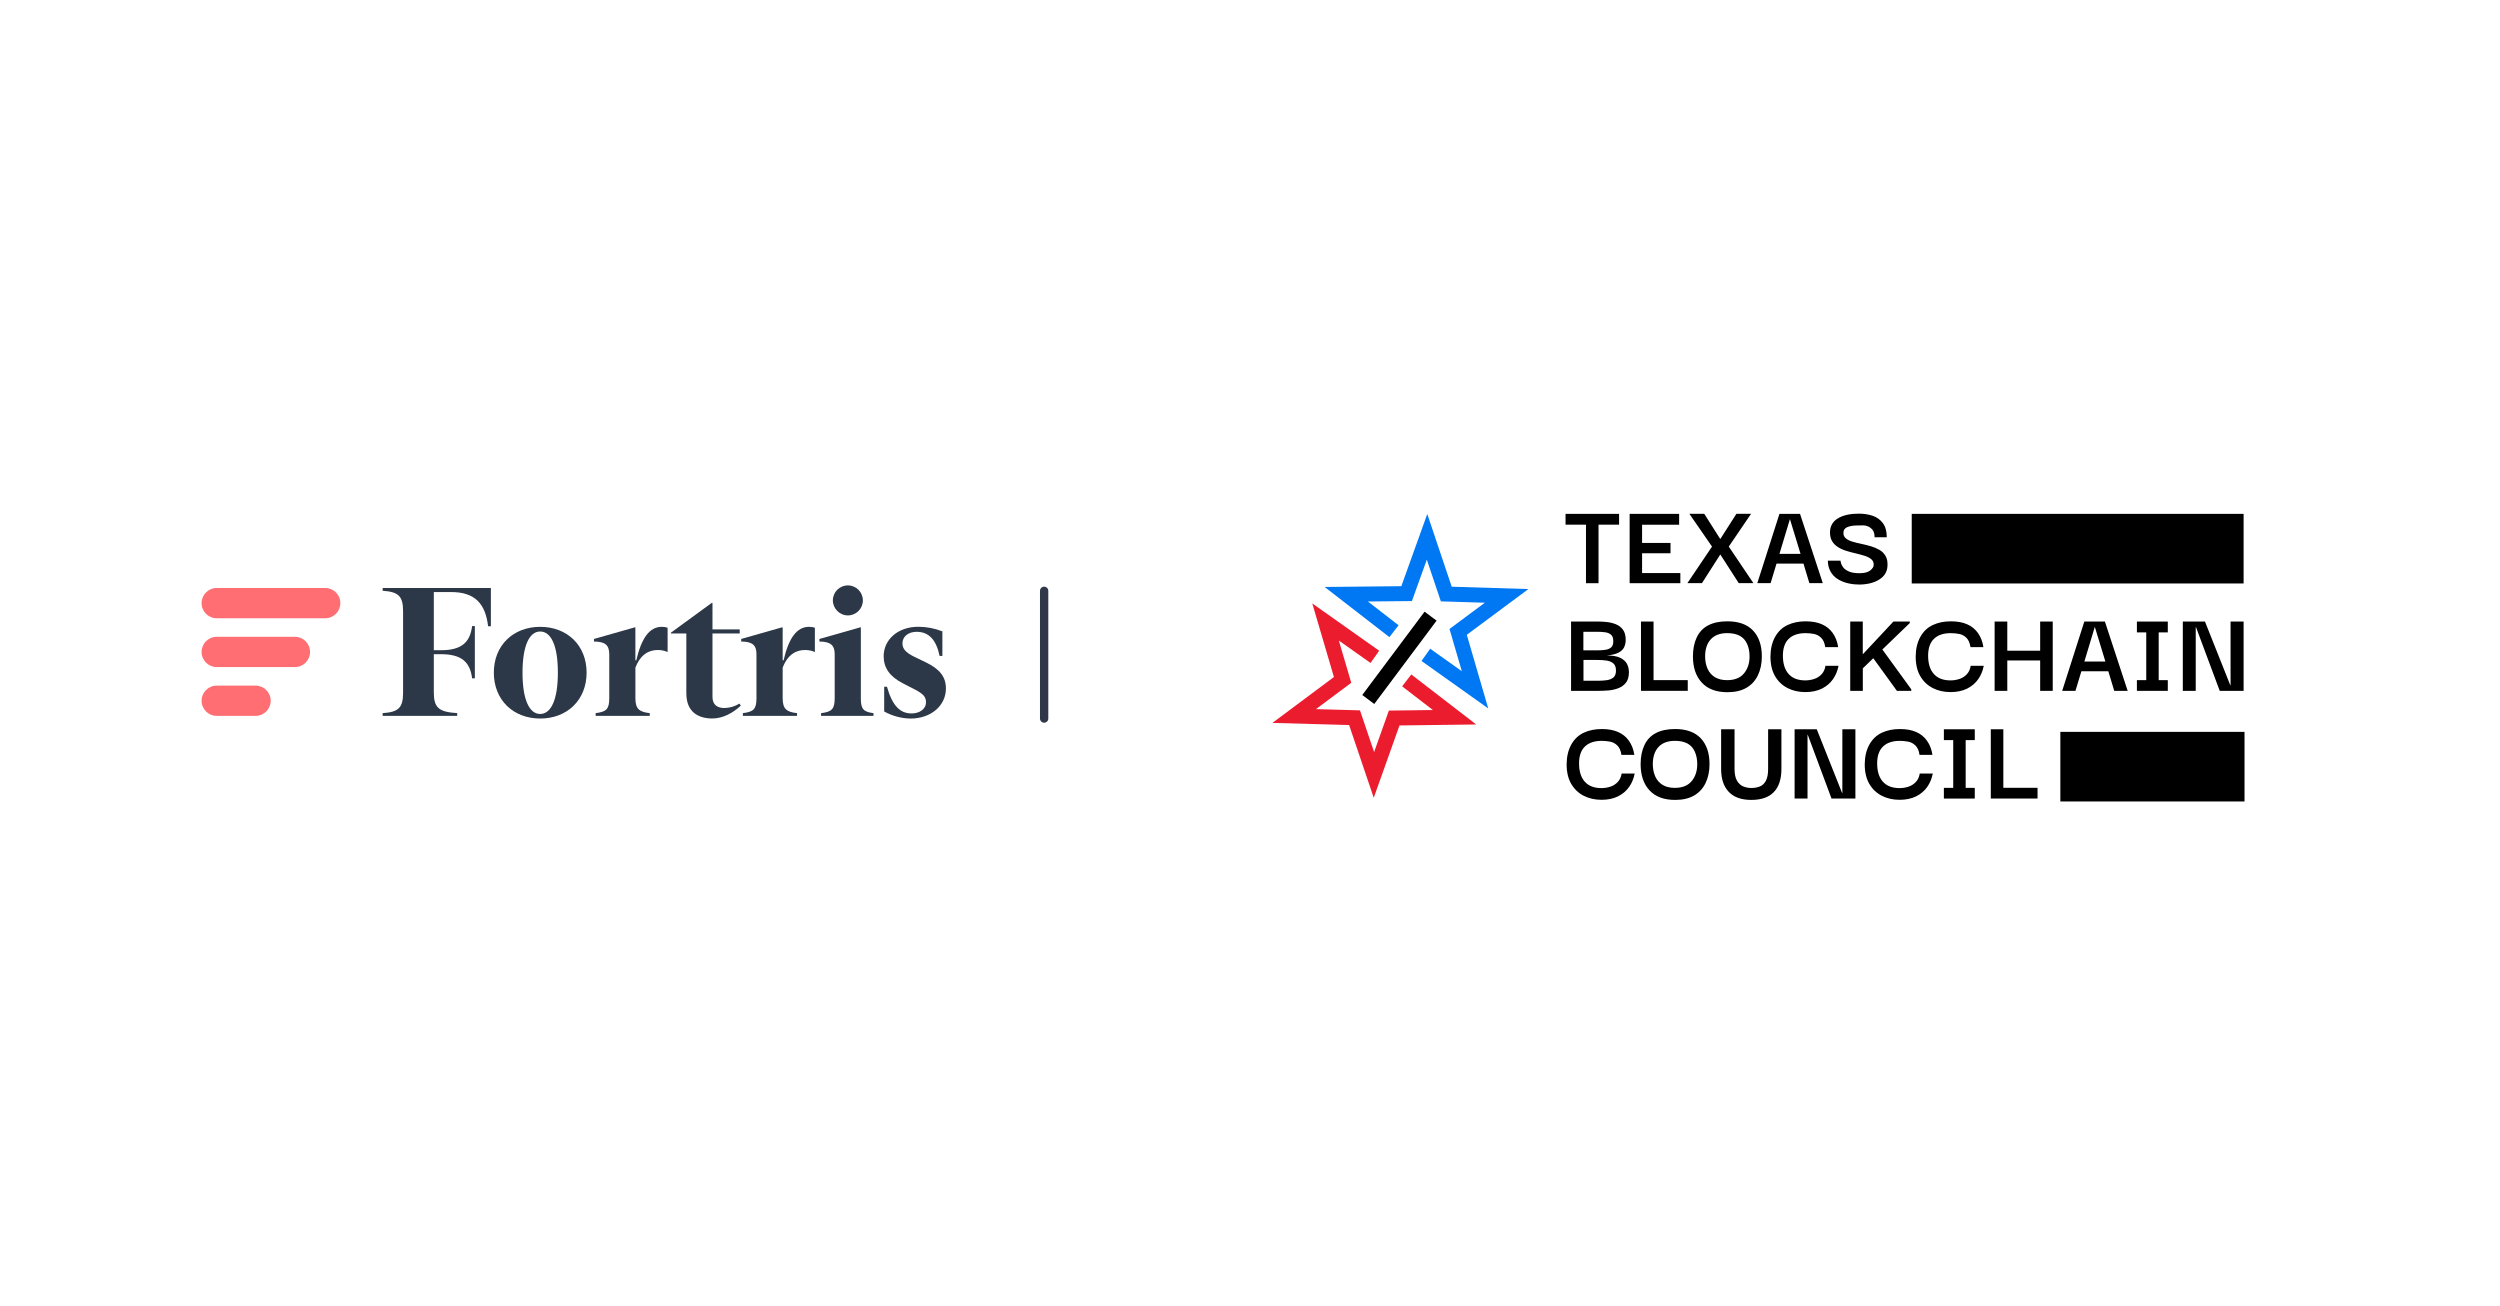 <?xml version="1.0" encoding="UTF-8"?><svg id="Capa_2" xmlns="http://www.w3.org/2000/svg" xmlns:xlink="http://www.w3.org/1999/xlink" viewBox="0 0 1200 627"><defs><style>.cls-1,.cls-2{fill:none;}.cls-3{fill:#2c3848;}.cls-4{fill:#ff6e72;}.cls-2{stroke:#2f3849;stroke-linecap:round;stroke-miterlimit:10;stroke-width:4px;}.cls-5{fill:#ec1c2f;}.cls-6{clip-path:url(#clippath);}.cls-7{fill:#0078f4;}</style><clipPath id="clippath"><rect class="cls-1" x="610.75" y="246.53" width="466.62" height="138.16"/></clipPath></defs><path class="cls-3" d="M183.67,342.31c7.69-.53,9.81-2.57,9.81-9.88v-38.98c0-7.25-2.12-9.37-9.81-9.88v-1.34h51.95v18.38h-1.32c-1.33-10.86-6.28-16.43-17.85-16.43h-8.22v27.92h3.45c9.8,0,13.96-3.72,14.93-11.58h1.32v25.07h-1.32c-.97-7.86-5.13-11.58-14.93-11.58h-3.45v18.4c0,7.33,2.48,9.37,11.22,9.88v1.32h-35.78v-1.3Z"/><path class="cls-3" d="M237.04,322.87c0-13.16,9.37-21.99,22.26-21.99s22.27,8.84,22.27,21.99-9.37,22.03-22.27,22.03-22.26-8.87-22.26-22.03ZM267.78,322.87c0-12.98-3.27-19.75-8.49-19.75s-8.48,6.84-8.48,19.79,3.27,19.79,8.48,19.79,8.49-6.84,8.49-19.83h0Z"/><path class="cls-3" d="M292.43,313.95c0-4.16-1.85-6.01-7.33-6.01v-1.24l19.53-5.56h.35v15.81h.44c2.48-10.64,6.28-16.08,12.29-16.08.93-.01,1.86.14,2.74.44v11.66c-1.48-.65-3.07-.98-4.68-.97-4.24,0-8.3,2.03-10.78,8.48v14.75c0,5.21,2.12,6.54,6.89,7.07v1.32h-25.97v-1.32c5.03-.62,6.53-1.86,6.53-7.07v-21.29Z"/><path class="cls-3" d="M329.44,332.85v-28.8h-7.42v-.35l19.62-14.32h.35v12.73h13.08v1.94h-13.08v30.48c0,3.89,2.48,5.32,5.74,5.32,2.53-.04,5.01-.77,7.16-2.12l.71.97c-3.8,3.53-8.57,6.18-13.78,6.18-6.63-.05-12.37-3.08-12.37-12.03Z"/><path class="cls-3" d="M363.1,313.95c0-4.16-1.85-6.01-7.33-6.01v-1.24l19.53-5.56h.38v15.81h.44c2.47-10.64,6.27-16.08,12.28-16.08.93-.01,1.86.14,2.74.44v11.66c-1.48-.65-3.07-.98-4.69-.97-4.24,0-8.3,2.03-10.77,8.48v14.75c0,5.21,2.12,6.54,6.89,7.07v1.32h-26v-1.32c5.04-.62,6.53-1.86,6.53-7.07v-21.29Z"/><path class="cls-3" d="M413.2,335.15c0,5.32,1.32,6.53,6.08,7.16v1.32h-25.16v-1.32c5.04-.62,6.53-1.86,6.53-7.16v-21.2c0-3.98-1.76-6.01-7.33-6.01v-1.24l19.53-5.56h.36v34.01ZM399.77,288.15c.03-3.98,3.27-7.18,7.25-7.16,3.98.03,7.18,3.27,7.16,7.25-.03,3.94-3.21,7.13-7.16,7.16-4,0-7.24-3.25-7.25-7.25Z"/><path class="cls-3" d="M424.41,341.51v-11.87h1.33c2.65,9.28,6.36,12.81,11.84,12.81,3.62,0,6.89-1.94,6.89-5.39,0-2.56-1.24-3.97-5.48-6.18l-5.65-2.91c-6.36-3.27-9.19-7.51-9.19-12.99,0-7.86,6.72-14.13,16.62-14.13,3.96,0,7.89.75,11.57,2.21v11.78h-1.33c-1.67-7.95-5.32-11.57-11.04-11.57-3.89,0-6.8,2.2-6.8,5.56,0,2.28,1.15,4.24,5.92,6.54l5.32,2.56c6.54,3.18,9.63,6.84,9.63,12.54,0,8.3-7.25,14.44-16.97,14.44-4.43-.07-8.78-1.24-12.66-3.39Z"/><path class="cls-4" d="M104.03,282.23h52.07c4.02,0,7.27,3.26,7.27,7.27h0c0,4.02-3.26,7.27-7.27,7.27h-52.07c-4.02,0-7.27-3.26-7.27-7.27h0c0-4.02,3.26-7.27,7.27-7.27Z"/><path class="cls-4" d="M104.03,329.09h18.64c4.02,0,7.27,3.26,7.27,7.27h0c0,4.02-3.26,7.27-7.27,7.27h-18.64c-4.02,0-7.27-3.26-7.27-7.27h0c0-4.02,3.26-7.27,7.27-7.27Z"/><path class="cls-4" d="M104.03,305.66h37.52c4.02,0,7.27,3.26,7.27,7.27h0c0,4.02-3.26,7.27-7.27,7.27h-37.52c-4.02,0-7.27-3.26-7.27-7.27h0c0-4.02,3.26-7.27,7.27-7.27Z"/><line class="cls-2" x1="501.19" y1="283.6" x2="501.19" y2="344.9"/><g class="cls-6"><path d="M751.46,251.85v-5.2h25.7v5.2h-9.87v28.07h-6.02v-28.07h-9.81Z"/><path d="M788.2,275.07h18.37v4.85h-24.34v-33.26h23.75v5.2h-17.78v8.74h13.65v4.96h-13.65v9.51h0Z"/><path d="M809.95,279.91l11.82-17.55-10.87-15.72h7.15l7.68,12.11,7.74-12.11h7.03l-10.69,15.72,11.82,17.55h-7.03l-8.86-13.77-8.8,13.77h-6.97Z"/><path d="M843.51,279.91l10.63-33.26h9.87l10.93,33.27h-6.44l-2.83-9.39h-12.94l-2.84,9.39h-6.38,0ZM859.16,249.19l-5.02,16.66h10.11l-5.08-16.66h0Z"/><path d="M892.13,280.56c-1.81,0-3.6-.22-5.35-.65-1.75-.43-3.34-1.1-4.76-2.01-1.42-.9-2.54-2.1-3.37-3.57-.83-1.48-1.26-3.22-1.3-5.22h6.08c0,.12.08.49.23,1.15.16.65.52,1.35,1.09,2.1.57.75,1.48,1.4,2.72,1.95,1.24.55,2.92.83,5.05.83,2.32,0,4.04-.43,5.17-1.3,1.12-.87,1.69-1.79,1.69-2.78,0-1.1-.38-1.98-1.16-2.63-.77-.65-1.79-1.18-3.07-1.6-1.28-.41-2.68-.8-4.19-1.15-1.51-.35-3.03-.76-4.55-1.21-1.52-.45-2.9-1.06-4.13-1.83-1.24-.77-2.22-1.76-2.93-2.98-.71-1.22-1.02-2.78-.94-4.67.2-2.8,1.54-4.91,4.02-6.32,2.48-1.42,5.77-2.12,9.87-2.12,2.36,0,4.56.35,6.59,1.03,2.03.69,3.66,1.87,4.9,3.54,1.24,1.68,1.86,3.93,1.86,6.77h-5.85c0-1.46-.28-2.57-.83-3.34-.55-.77-1.25-1.36-2.1-1.77s-1.74-.61-2.69-.59c-.94.02-1.79.03-2.54.03-1.97,0-3.6.26-4.87.77-1.28.51-1.92,1.42-1.92,2.72-.04,1.1.33,1.99,1.12,2.66.78.67,1.83,1.2,3.13,1.6,1.3.39,2.72.75,4.25,1.06,1.54.32,3.07.7,4.61,1.15,1.54.45,2.93,1.05,4.19,1.77,1.26.73,2.24,1.71,2.95,2.96.71,1.24,1.01,2.85.89,4.82-.16,2.8-1.52,4.97-4.08,6.53-2.56,1.56-5.83,2.33-9.81,2.33h0Z"/><path d="M754.11,331.61v-33.27h13.17c1.22,0,2.57.08,4.05.24,1.48.16,2.91.51,4.28,1.06,1.38.55,2.51,1.42,3.4,2.6.88,1.18,1.33,2.82,1.33,4.91,0,1.26-.25,2.42-.74,3.49-.49,1.06-1.39,1.94-2.72,2.63-1.32.69-3.2,1.14-5.64,1.36,2.84,0,5.02.39,6.56,1.16,1.54.78,2.6,1.76,3.19,2.94.59,1.18.89,2.5.89,3.96,0,2.12-.47,3.79-1.42,4.99-.94,1.2-2.17,2.09-3.66,2.66-1.5.57-3.06.93-4.7,1.06-1.63.14-3.14.2-4.52.2h-13.47,0ZM760.02,312.17h6.56c1.38,0,2.67-.08,3.87-.24,1.2-.16,2.16-.54,2.87-1.15.71-.61,1.06-1.6,1.06-2.99,0-1.45-.36-2.5-1.09-3.13-.73-.63-1.69-1.02-2.87-1.18-1.18-.16-2.46-.23-3.84-.23h-6.56v8.92h0ZM760.08,326.76h7.03c1.54,0,2.95-.1,4.25-.29,1.3-.2,2.34-.64,3.13-1.33.78-.69,1.18-1.78,1.18-3.28s-.41-2.67-1.24-3.4-1.91-1.19-3.25-1.39c-1.34-.2-2.82-.29-4.43-.29h-6.68v9.98h0Z"/><path d="M787.67,331.61v-33.27h6.03v28.12h16.42v5.14h-22.45Z"/><path d="M829.15,332.26c-5.36,0-9.45-1.54-12.29-4.61-2.84-3.07-4.25-7.27-4.25-12.58,0-3.51.61-6.55,1.83-9.13,1.22-2.58,3.06-4.51,5.52-5.79,2.46-1.28,5.52-1.92,9.18-1.92,5.43,0,9.55,1.49,12.35,4.46,2.79,2.97,4.19,7.1,4.19,12.38,0,3.43-.63,6.45-1.89,9.07-1.26,2.62-3.11,4.63-5.55,6.03-2.44,1.4-5.47,2.09-9.1,2.09h0ZM829.09,326.47c3.54,0,6.21-1.07,8.01-3.22,1.79-2.15,2.69-4.88,2.69-8.18,0-2.24-.39-4.24-1.18-6s-1.97-3.05-3.54-3.9c-1.57-.84-3.57-1.27-5.97-1.27-3.47,0-6.1.99-7.92,2.96-1.81,1.97-2.72,4.71-2.72,8.21,0,2.17.38,4.13,1.15,5.88.77,1.75,1.94,3.11,3.52,4.08,1.57.97,3.56,1.45,5.97,1.45h0Z"/><path d="M866.49,332.2c-3.11,0-5.93-.64-8.45-1.92s-4.52-3.18-6-5.7c-1.48-2.52-2.22-5.67-2.22-9.45.04-3.7.79-6.85,2.24-9.45,1.46-2.6,3.45-4.49,5.97-5.67,2.52-1.18,5.4-1.77,8.63-1.77s5.69.47,7.86,1.42,3.91,2.36,5.23,4.25c1.32,1.89,2.18,4.13,2.57,6.71h-6.2c-.28-1.95-.92-3.43-1.92-4.44-1.01-1.01-2.18-1.63-3.52-1.89-1.34-.26-2.68-.38-4.02-.38-3.51,0-6.19.91-8.06,2.72-1.87,1.81-2.81,4.51-2.81,8.09,0,3.82.92,6.76,2.75,8.8,1.83,2.05,4.5,3.07,8.01,3.07,1.46,0,2.88-.23,4.25-.68,1.38-.45,2.56-1.2,3.54-2.24.99-1.05,1.62-2.4,1.89-4.08h6.26c-.44,2.35-1.31,4.47-2.63,6.38-1.32,1.91-3.09,3.43-5.32,4.55-2.23,1.12-4.91,1.69-8.06,1.69h0Z"/><path d="M888.11,331.61v-33.27h6.02v15.72l14.71-15.72h7.86v.71l-13.17,12.7,13.89,19.14v.71h-6.91l-11.34-15.66-5.02,4.85v10.81h-6.03Z"/><path d="M936.2,332.2c-3.11,0-5.93-.64-8.45-1.92-2.52-1.28-4.52-3.18-6-5.7-1.48-2.52-2.22-5.67-2.22-9.45.04-3.7.79-6.85,2.24-9.45,1.46-2.6,3.45-4.49,5.97-5.67,2.52-1.18,5.4-1.77,8.63-1.77s5.69.47,7.86,1.42,3.91,2.36,5.23,4.25c1.32,1.89,2.18,4.13,2.57,6.71h-6.2c-.28-1.95-.92-3.43-1.92-4.44-1.01-1.01-2.18-1.63-3.52-1.89-1.34-.26-2.68-.38-4.02-.38-3.51,0-6.19.91-8.06,2.72-1.87,1.81-2.81,4.51-2.81,8.09,0,3.82.92,6.76,2.75,8.8,1.83,2.05,4.5,3.07,8.01,3.07,1.46,0,2.88-.23,4.25-.68,1.38-.45,2.56-1.2,3.54-2.24.99-1.05,1.62-2.4,1.89-4.08h6.26c-.44,2.35-1.31,4.47-2.63,6.38-1.32,1.91-3.09,3.43-5.32,4.55-2.23,1.12-4.91,1.69-8.06,1.69h0Z"/><path d="M963.5,331.61h-6.08v-33.27h6.08v14h15.78v-14h6.03v33.27h-6.03v-14.59h-15.78v14.59Z"/><path d="M989.85,331.61l10.63-33.27h9.87l10.93,33.27h-6.44l-2.84-9.39h-12.94l-2.84,9.39h-6.38,0ZM1005.51,300.89l-5.02,16.66h10.1l-5.08-16.66Z"/><path d="M1040.54,326.47v5.14h-14.83v-5.14h4.49v-22.92h-4.49v-5.2h14.83v5.2h-4.37v22.92h4.37Z"/><path d="M1070.67,298.34h6.26v33.27h-11.46l-11.4-30.6h-.12v30.6h-6.2v-33.27h10.63l12.17,30.6h.12v-30.6h0Z"/><path d="M768.65,383.9c-3.11,0-5.93-.64-8.45-1.92-2.52-1.28-4.52-3.18-6-5.7-1.48-2.52-2.22-5.67-2.22-9.45.04-3.7.79-6.85,2.24-9.45,1.46-2.6,3.45-4.49,5.97-5.67s5.4-1.77,8.63-1.77,5.69.47,7.86,1.42c2.17.94,3.91,2.36,5.23,4.25,1.32,1.89,2.18,4.13,2.57,6.71h-6.2c-.28-1.95-.92-3.43-1.92-4.44s-2.18-1.63-3.52-1.89c-1.34-.26-2.68-.38-4.02-.38-3.51,0-6.19.91-8.06,2.72-1.87,1.81-2.81,4.51-2.81,8.09,0,3.82.92,6.76,2.75,8.8,1.83,2.05,4.5,3.07,8.01,3.07,1.46,0,2.88-.23,4.25-.68,1.38-.45,2.56-1.2,3.54-2.24.99-1.05,1.62-2.4,1.89-4.08h6.26c-.44,2.35-1.31,4.47-2.63,6.38-1.32,1.91-3.09,3.43-5.32,4.55s-4.91,1.69-8.06,1.69h0Z"/><path d="M804.04,383.96c-5.36,0-9.45-1.54-12.29-4.61-2.84-3.07-4.25-7.27-4.25-12.58,0-3.51.61-6.55,1.83-9.13,1.22-2.58,3.06-4.51,5.52-5.79,2.46-1.28,5.52-1.92,9.18-1.92,5.43,0,9.55,1.49,12.35,4.46,2.79,2.97,4.19,7.1,4.19,12.38,0,3.43-.63,6.45-1.89,9.07-1.26,2.62-3.11,4.63-5.55,6.03-2.44,1.4-5.47,2.09-9.1,2.09h0ZM803.98,378.17c3.54,0,6.21-1.07,8.01-3.22,1.79-2.15,2.69-4.88,2.69-8.18,0-2.24-.39-4.24-1.18-6-.79-1.75-1.97-3.05-3.54-3.9-1.57-.84-3.57-1.27-5.97-1.27-3.47,0-6.1.99-7.92,2.96-1.81,1.97-2.72,4.71-2.72,8.21,0,2.17.38,4.13,1.15,5.88.77,1.75,1.94,3.11,3.52,4.08,1.57.97,3.56,1.45,5.97,1.45h0Z"/><path d="M840.61,383.96c-4.73,0-8.32-1.28-10.78-3.84-2.46-2.56-3.69-6.22-3.69-10.99v-19.09h6.44v19.03c0,2.44.39,4.33,1.18,5.67.79,1.34,1.79,2.26,3.01,2.75,1.22.49,2.5.74,3.84.74,1.5,0,2.86-.23,4.08-.71,1.22-.47,2.2-1.38,2.92-2.72.73-1.34,1.09-3.25,1.09-5.73v-19.03h6.38v19.09c0,4.85-1.21,8.53-3.63,11.05s-6.04,3.78-10.84,3.78h0Z"/><path d="M884.33,350.04h6.26v33.27h-11.46l-11.4-30.6h-.12v30.6h-6.2v-33.27h10.63l12.17,30.6h.12v-30.6h0Z"/><path d="M911.74,383.9c-3.11,0-5.93-.64-8.45-1.92-2.52-1.28-4.52-3.18-6-5.7-1.48-2.52-2.22-5.67-2.22-9.45.04-3.7.79-6.85,2.24-9.45,1.46-2.6,3.45-4.49,5.97-5.67,2.52-1.18,5.4-1.77,8.63-1.77s5.69.47,7.86,1.42c2.17.94,3.91,2.36,5.23,4.25,1.32,1.89,2.18,4.13,2.57,6.71h-6.2c-.28-1.95-.92-3.43-1.92-4.44-1.01-1.01-2.18-1.63-3.52-1.89-1.34-.26-2.68-.38-4.02-.38-3.51,0-6.19.91-8.06,2.72-1.87,1.81-2.81,4.51-2.81,8.09,0,3.82.92,6.76,2.75,8.8,1.83,2.05,4.5,3.07,8.01,3.07,1.46,0,2.88-.23,4.25-.68s2.56-1.2,3.54-2.24c.99-1.05,1.62-2.4,1.89-4.08h6.26c-.44,2.35-1.31,4.47-2.63,6.38-1.32,1.91-3.09,3.43-5.32,4.55-2.23,1.12-4.91,1.69-8.06,1.69h0Z"/><path d="M947.89,378.17v5.14h-14.83v-5.14h4.49v-22.92h-4.49v-5.2h14.83v5.2h-4.37v22.92h4.37Z"/><path d="M955.58,383.31v-33.27h6.02v28.12h16.42v5.14h-22.45Z"/><path d="M1076.93,246.65h-159.3v33.4h159.3v-33.4Z"/><path d="M1077.37,351.29h-88.4v33.4h88.4v-33.4Z"/><path class="cls-7" d="M714.37,340.05l-32.05-22.79,4.17-5.87,15.19,10.8-5.92-20.29,16.97-12.6-21.12-.64-6.74-20.04-7.15,19.89-21.13.21,14.73,11.41-4.41,5.69-31.09-24.08,36.82-.37,12.45-34.66,11.73,34.91,36.81,1.13-29.57,21.95,10.3,35.36Z"/><path class="cls-5" d="M659.39,382.9l-11.82-34.88-36.81-1.03,29.52-22.02-10.39-35.33,32.11,22.71-4.15,5.87-15.21-10.76,5.96,20.28-16.94,12.64,21.13.59,6.78,20.02,7.09-19.91,21.13-.26-14.76-11.37,4.39-5.7,31.16,24-36.82.47-12.36,34.69Z"/><path d="M683.8,293.6l-29.91,40,5.76,4.31,29.91-40-5.76-4.31Z"/></g></svg>